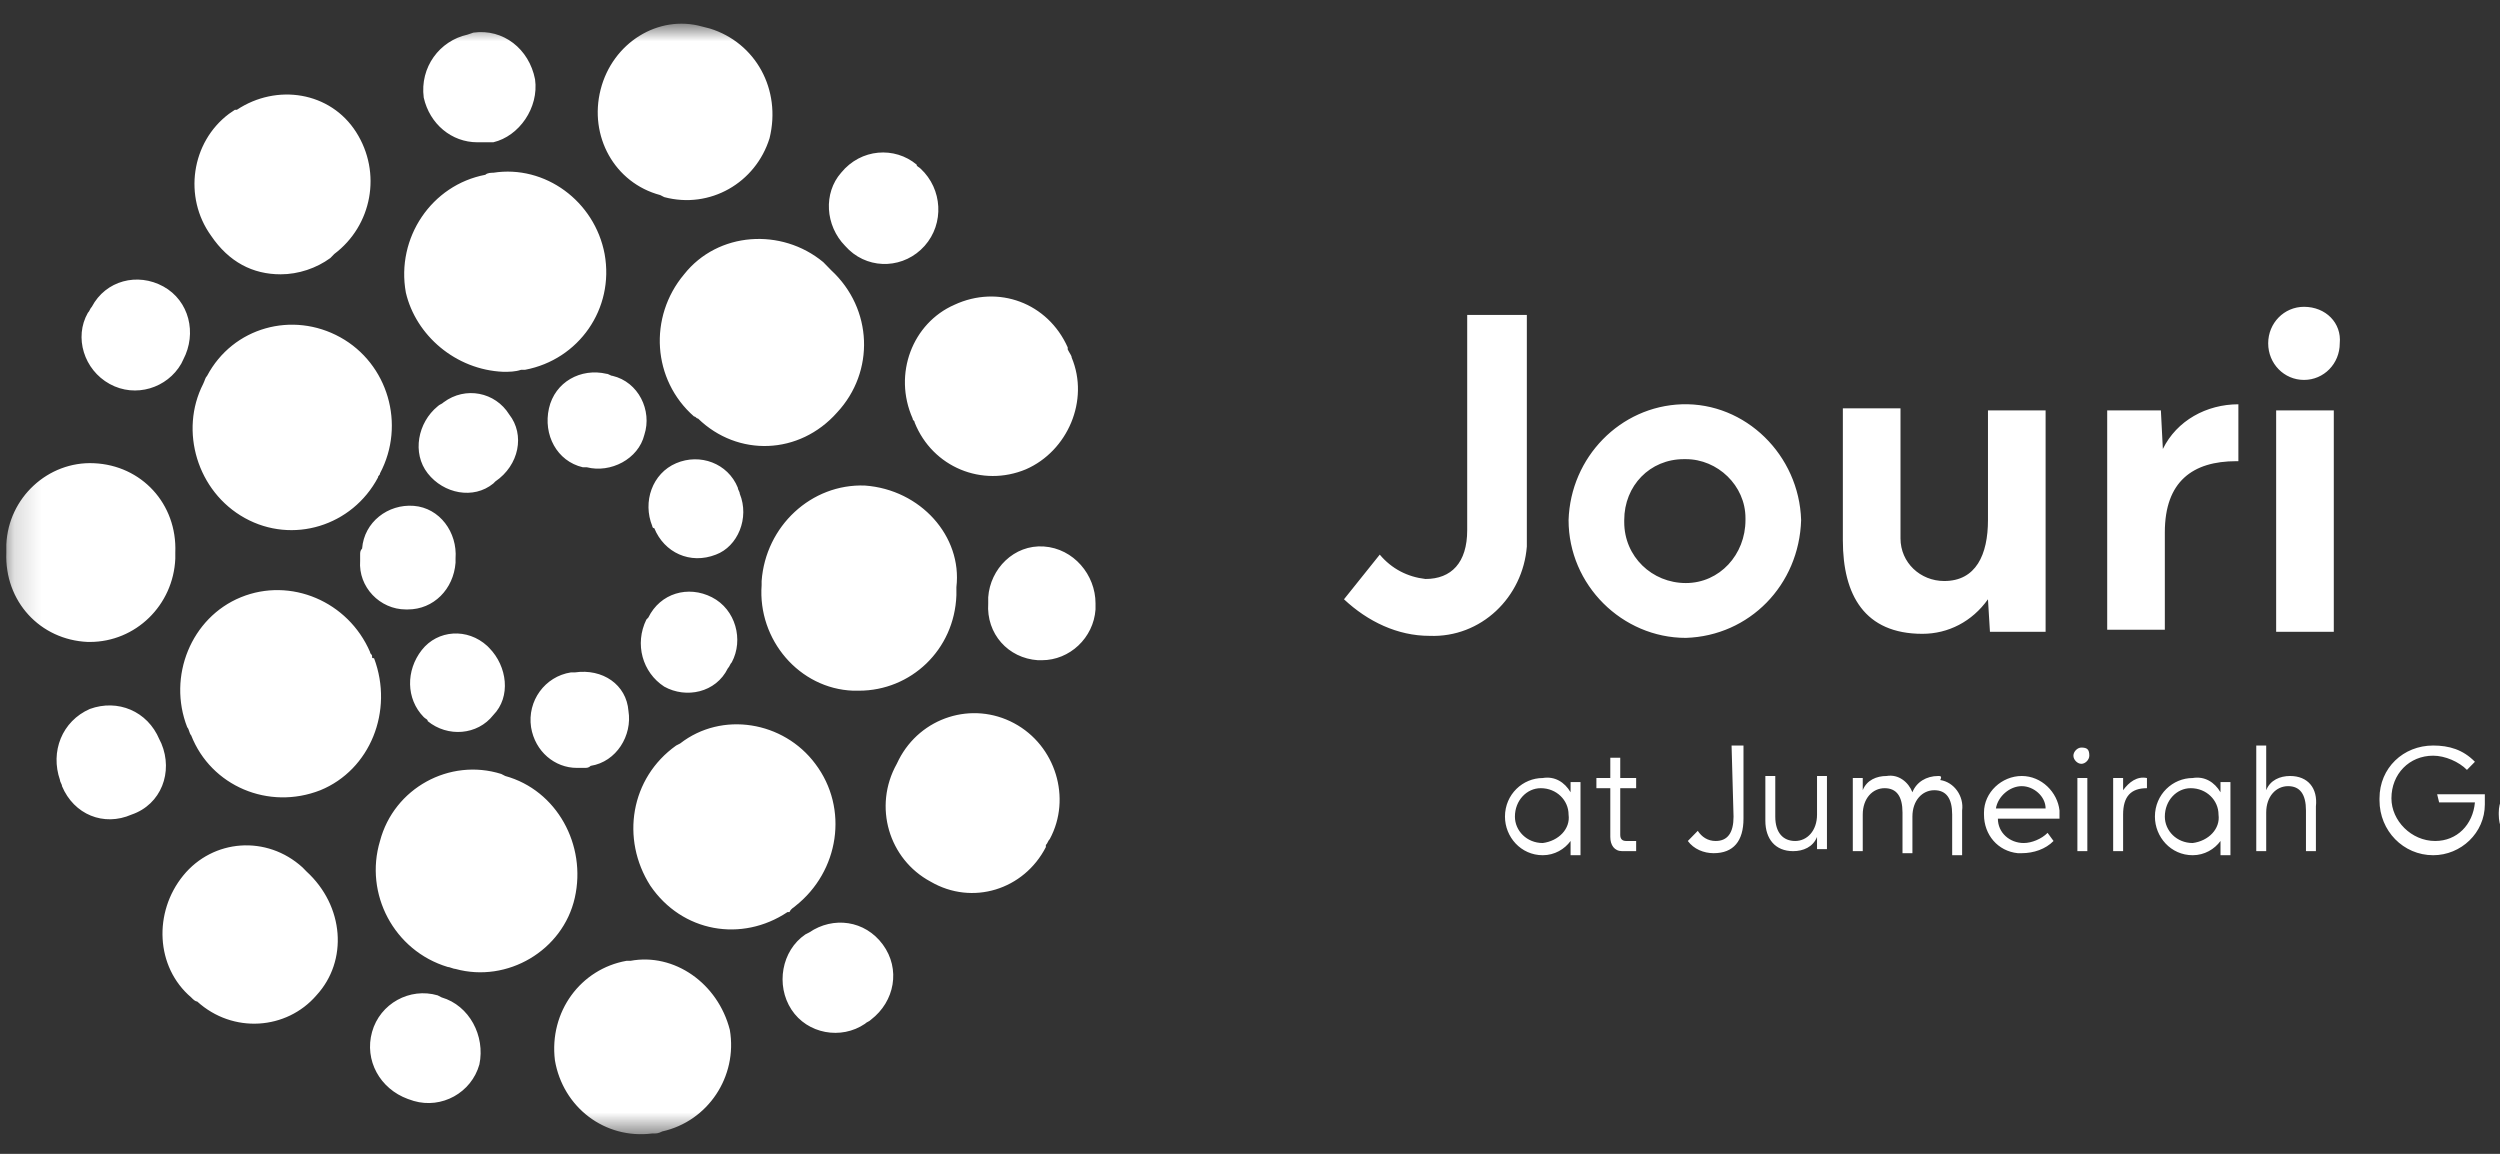 <svg xmlns="http://www.w3.org/2000/svg" width="91" height="42" viewBox="0 0 91 42" fill="none"><rect x="0" y="0" width="91" height="42" fill="#333333" stroke="none"/><mask id="mask0_837_108" style="mask-type:luminance" maskUnits="userSpaceOnUse" x="0" y="0" width="122" height="42"><path d="M121.992 0.891H0.159V41.332H121.992V0.891Z" fill="white"></path></mask><g mask="url(#mask0_837_108)"><path d="M13.543 23.884C13.543 23.81 13.471 23.81 13.471 23.736C12.675 21.888 10.577 21.001 8.768 21.74C6.959 22.479 6.091 24.623 6.815 26.472C6.887 26.546 6.887 26.694 6.959 26.767C7.683 28.616 9.781 29.503 11.662 28.764C13.471 28.024 14.339 25.88 13.615 23.958C13.543 23.958 13.543 23.958 13.543 23.884ZM114.323 11.463H112.225V22.997H114.323V11.463ZM11.156 31.721L11.011 31.573C9.709 30.39 7.755 30.538 6.67 31.869C5.585 33.2 5.657 35.196 6.959 36.305C7.032 36.379 7.104 36.453 7.176 36.453C8.479 37.636 10.432 37.488 11.517 36.231C12.675 34.974 12.53 32.978 11.156 31.721C11.228 31.795 11.228 31.795 11.156 31.721ZM109.982 11.463H107.884V22.997H109.982V11.463ZM16.075 36.305L15.931 36.231C14.918 35.935 13.832 36.527 13.543 37.562C13.254 38.597 13.832 39.632 14.845 40.002L15.062 40.075C16.075 40.371 17.16 39.78 17.45 38.745C17.667 37.71 17.088 36.601 16.075 36.305ZM5.874 27.063L5.802 26.915C5.368 25.88 4.283 25.437 3.27 25.806C2.257 26.25 1.823 27.359 2.184 28.394C2.184 28.468 2.257 28.542 2.257 28.616C2.691 29.651 3.776 30.095 4.789 29.651C5.874 29.281 6.308 28.098 5.874 27.063ZM3.27 23.367C4.934 23.367 6.308 22.036 6.381 20.335C6.381 20.262 6.381 20.188 6.381 20.114C6.453 18.339 5.151 16.934 3.414 16.861C1.75 16.787 0.303 18.117 0.231 19.818C0.231 19.892 0.231 19.966 0.231 20.114C0.159 21.888 1.461 23.293 3.197 23.367C3.197 23.367 3.197 23.367 3.27 23.367ZM18.39 28.246L18.246 28.172C16.365 27.581 14.339 28.69 13.832 30.612C13.254 32.534 14.339 34.604 16.292 35.196C16.365 35.196 16.509 35.27 16.582 35.27C18.463 35.787 20.488 34.604 20.922 32.682C21.357 30.76 20.271 28.764 18.39 28.246ZM36.911 26.324C35.392 25.511 33.511 26.102 32.715 27.655L32.643 27.803C31.775 29.355 32.353 31.277 33.873 32.091C35.392 32.978 37.273 32.386 38.069 30.834C38.069 30.834 38.069 30.834 38.069 30.76C38.141 30.686 38.141 30.612 38.214 30.538C39.009 29.059 38.431 27.137 36.911 26.324ZM37.996 19.892C36.911 19.818 36.043 20.705 35.971 21.74V21.962C35.898 23.071 36.694 23.958 37.779 24.032C37.852 24.032 37.852 24.032 37.924 24.032C38.937 24.032 39.805 23.219 39.877 22.184V21.962C39.877 20.927 39.082 19.966 37.996 19.892ZM55.577 11.463H53.406V19.3C53.406 20.483 52.828 21.075 51.887 21.075C51.236 21.001 50.657 20.705 50.223 20.188L48.921 21.814C49.789 22.627 50.874 23.145 52.032 23.145C53.913 23.219 55.432 21.74 55.577 19.892C55.577 19.744 55.577 19.596 55.577 19.522V11.463ZM29.459 33.939L29.315 34.013C28.447 34.604 28.23 35.861 28.808 36.748C29.387 37.636 30.617 37.857 31.485 37.266C31.558 37.192 31.63 37.192 31.702 37.118C32.57 36.453 32.787 35.27 32.136 34.383C31.485 33.495 30.328 33.347 29.459 33.939ZM22.948 34.974H22.803C21.14 35.27 19.982 36.822 20.199 38.597C20.488 40.297 22.008 41.48 23.744 41.258H23.816C23.889 41.258 23.961 41.258 24.106 41.184C25.77 40.815 26.855 39.188 26.566 37.488C26.131 35.787 24.54 34.678 22.948 34.974ZM28.953 32.978C30.545 31.721 30.906 29.429 29.677 27.803C28.519 26.25 26.276 25.88 24.757 27.063L24.612 27.137C22.948 28.32 22.587 30.538 23.672 32.239C24.829 33.939 27 34.309 28.664 33.2C28.664 33.2 28.664 33.2 28.736 33.2C28.808 33.052 28.881 33.052 28.953 32.978ZM3.993 13.977C4.934 14.495 6.091 14.125 6.598 13.238L6.67 13.09C7.176 12.129 6.887 10.946 5.947 10.428C5.006 9.911 3.848 10.207 3.342 11.168C3.27 11.242 3.27 11.316 3.197 11.389C2.691 12.277 3.053 13.46 3.993 13.977ZM26.927 17.97C26.927 17.896 26.855 17.822 26.855 17.748C26.493 16.861 25.48 16.491 24.612 16.861C23.744 17.23 23.382 18.265 23.744 19.152C23.744 19.152 23.744 19.226 23.816 19.226C24.178 20.114 25.119 20.557 26.059 20.188C26.855 19.892 27.289 18.857 26.927 17.97ZM24.178 24.993C24.974 25.437 26.059 25.215 26.493 24.328C26.566 24.254 26.566 24.18 26.638 24.106C27.072 23.293 26.783 22.184 25.914 21.74C25.046 21.297 24.033 21.592 23.599 22.479L23.527 22.553C23.093 23.441 23.382 24.476 24.178 24.993ZM31.485 17.674C29.532 17.6 27.868 19.152 27.723 21.149C27.723 21.223 27.723 21.297 27.723 21.297C27.578 23.293 29.098 25.067 31.051 25.141C31.123 25.141 31.196 25.141 31.268 25.141C33.149 25.141 34.741 23.662 34.813 21.666C34.813 21.592 34.813 21.444 34.813 21.37C35.03 19.522 33.511 17.822 31.485 17.674ZM20.922 24.476H20.778C19.837 24.623 19.186 25.511 19.331 26.472C19.476 27.359 20.199 27.951 20.995 27.951C21.067 27.951 21.14 27.951 21.284 27.951C21.357 27.951 21.429 27.95 21.501 27.877C22.442 27.729 23.02 26.767 22.876 25.88C22.803 24.919 21.935 24.328 20.922 24.476C20.995 24.476 20.995 24.476 20.922 24.476ZM24.033 7.101L24.178 7.175C25.842 7.619 27.506 6.658 28.012 5.031C28.447 3.257 27.506 1.556 25.842 1.039L25.553 0.965C23.961 0.521 22.297 1.556 21.863 3.257C21.429 4.957 22.369 6.658 24.033 7.101ZM23.455 15.825C23.744 14.938 23.238 13.903 22.297 13.681C22.225 13.681 22.152 13.607 22.08 13.607C21.14 13.386 20.199 13.903 19.982 14.864C19.765 15.825 20.271 16.787 21.212 17.008C21.284 17.008 21.284 17.008 21.357 17.008C22.225 17.23 23.238 16.713 23.455 15.825ZM30.762 8.95L30.906 9.098C31.702 9.837 32.932 9.763 33.656 8.95C34.379 8.137 34.307 6.88 33.511 6.14C33.439 6.066 33.366 6.066 33.366 5.992C32.57 5.327 31.34 5.401 30.617 6.288C29.966 7.028 30.038 8.21 30.762 8.95ZM24.902 9.985C23.599 11.537 23.744 13.829 25.263 15.16C25.336 15.16 25.336 15.234 25.408 15.234C26.855 16.639 29.098 16.565 30.472 15.012C31.847 13.534 31.775 11.242 30.255 9.837L30.183 9.763C30.111 9.689 30.038 9.615 29.966 9.541C28.447 8.284 26.131 8.432 24.902 9.985ZM33.221 15.234C33.221 15.308 33.294 15.308 33.294 15.382C33.945 17.008 35.754 17.748 37.345 17.082C38.865 16.417 39.66 14.569 39.009 13.016C39.009 12.942 38.937 12.868 38.865 12.72V12.646C38.141 11.02 36.333 10.354 34.741 11.094C33.221 11.759 32.498 13.607 33.221 15.234ZM17.811 23.588L17.739 23.515C17.016 22.849 15.931 22.923 15.352 23.662C14.773 24.402 14.773 25.437 15.424 26.102C15.496 26.176 15.569 26.176 15.569 26.25C16.292 26.841 17.377 26.767 17.956 26.028C18.607 25.363 18.463 24.254 17.811 23.588ZM13.109 20.188C13.109 20.262 13.109 20.335 13.109 20.409C13.037 21.37 13.832 22.184 14.773 22.184H14.845C15.786 22.184 16.509 21.444 16.582 20.483C16.582 20.409 16.582 20.409 16.582 20.335C16.654 19.374 16.003 18.487 15.062 18.413C14.122 18.339 13.254 19.005 13.181 19.966C13.109 20.04 13.109 20.114 13.109 20.188ZM10.215 9.985C10.866 9.985 11.517 9.763 12.024 9.393L12.168 9.245C13.543 8.21 13.905 6.288 12.964 4.81C12.024 3.331 10.07 3.035 8.623 3.996C8.623 3.996 8.623 3.996 8.551 3.996L8.334 4.144C6.959 5.179 6.67 7.175 7.683 8.58C8.334 9.541 9.202 9.985 10.215 9.985ZM18.318 13.534C18.535 13.534 18.752 13.534 18.969 13.46H19.114C21.067 13.09 22.369 11.242 22.008 9.245C21.646 7.323 19.837 5.992 17.956 6.288C17.884 6.288 17.739 6.288 17.667 6.362C15.713 6.732 14.411 8.654 14.773 10.65C15.135 12.203 16.582 13.46 18.318 13.534ZM17.377 5.179C17.522 5.179 17.595 5.179 17.739 5.179H17.956C18.897 4.957 19.62 3.922 19.476 2.887C19.259 1.778 18.318 1.039 17.233 1.187L17.016 1.261C16.003 1.483 15.279 2.444 15.424 3.553C15.641 4.514 16.437 5.179 17.377 5.179ZM8.913 18.857C10.649 19.818 12.82 19.152 13.76 17.378C13.76 17.304 13.832 17.304 13.832 17.23C14.773 15.456 14.122 13.238 12.386 12.277C10.649 11.316 8.479 11.907 7.538 13.681C7.466 13.755 7.466 13.829 7.394 13.977C6.525 15.678 7.176 17.896 8.913 18.857ZM18.535 15.086C18.029 14.273 16.943 14.051 16.148 14.643C16.075 14.716 16.003 14.716 15.931 14.79C15.207 15.382 14.99 16.491 15.569 17.23C16.148 17.97 17.233 18.191 17.956 17.6L18.029 17.526C18.897 16.934 19.114 15.825 18.535 15.086ZM108.246 28.838C108.029 28.468 107.667 28.246 107.233 28.32C106.509 28.32 105.858 28.912 105.858 29.725C105.858 30.464 106.437 31.13 107.233 31.13C107.667 31.13 108.029 30.908 108.246 30.612V31.13H108.608V28.468H108.246V28.838ZM107.305 30.686C106.726 30.686 106.292 30.242 106.292 29.725C106.292 29.133 106.726 28.69 107.233 28.69C107.812 28.69 108.246 29.133 108.246 29.651C108.318 30.168 107.884 30.612 107.305 30.686ZM96.308 27.655C96.308 27.507 96.381 27.507 96.453 27.507H96.96V27.137H96.381C96.164 27.137 95.874 27.285 95.874 27.581V27.655V28.32H95.368V28.69H95.874V30.982H96.236V28.69H96.96V28.32H96.236L96.308 27.655ZM101.3 22.997V11.463H99.13V16.195H94.066V11.463H91.895V22.997H94.066V18.265H99.13V22.997H101.3ZM99.202 30.982H101.445V30.612H99.636V29.281H101.373V28.912H99.636V27.581H101.445V27.211H99.202V30.982ZM92.329 28.246C91.606 28.246 90.955 28.838 90.955 29.577C90.955 29.577 90.955 29.577 90.955 29.651C90.955 30.464 91.606 31.056 92.402 31.056C93.125 31.056 93.776 30.464 93.776 29.651C93.776 28.912 93.125 28.246 92.329 28.246C92.402 28.246 92.402 28.246 92.329 28.246ZM92.402 30.686C91.823 30.686 91.389 30.242 91.389 29.725C91.389 29.133 91.823 28.69 92.329 28.69C92.329 28.69 92.329 28.69 92.402 28.69C92.981 28.69 93.415 29.207 93.342 29.725C93.342 30.242 92.908 30.612 92.402 30.686ZM88.784 29.207H90.087C90.014 30.021 89.436 30.612 88.64 30.612C87.772 30.612 87.048 29.873 87.048 29.059C87.048 28.172 87.699 27.507 88.567 27.507C89.001 27.507 89.508 27.729 89.797 28.024L90.087 27.729C89.653 27.285 89.146 27.137 88.567 27.137C87.482 27.137 86.614 27.951 86.614 29.059C86.614 29.059 86.614 29.059 86.614 29.133C86.614 30.242 87.482 31.13 88.567 31.13C89.58 31.13 90.448 30.316 90.448 29.281V29.207V28.912H88.712L88.784 29.207ZM94.427 30.982H94.789V27.137H94.427V30.982ZM103.109 29.503L102.82 29.429C102.53 29.355 102.386 29.207 102.386 28.985C102.386 28.764 102.603 28.616 102.82 28.616C103.109 28.616 103.326 28.764 103.399 29.059L103.76 28.985C103.688 28.542 103.326 28.246 102.892 28.246C102.458 28.172 102.096 28.468 102.024 28.912V28.985C102.024 29.355 102.313 29.577 102.603 29.725L102.964 29.873C103.326 29.947 103.399 30.095 103.399 30.316C103.399 30.538 103.181 30.686 102.892 30.686C102.603 30.686 102.313 30.464 102.241 30.168L101.879 30.316C101.952 30.76 102.386 31.13 102.892 31.056C103.326 31.13 103.76 30.76 103.833 30.316C103.833 30.316 103.833 30.316 103.833 30.242C103.76 29.873 103.471 29.651 103.109 29.503ZM112.37 28.246C111.646 28.246 110.995 28.838 110.995 29.577C110.995 29.577 110.995 29.577 110.995 29.651C110.995 30.39 111.501 30.982 112.225 31.056C112.297 31.056 112.297 31.056 112.37 31.056C112.804 31.056 113.238 30.908 113.527 30.612L113.31 30.316C113.093 30.538 112.731 30.686 112.442 30.686C111.935 30.686 111.501 30.316 111.501 29.799H113.744V29.503C113.672 28.838 113.093 28.246 112.37 28.246ZM111.429 29.429C111.501 28.985 111.935 28.616 112.37 28.616C112.804 28.616 113.238 28.985 113.238 29.429H111.429ZM83.865 11.168C83.141 11.168 82.562 11.759 82.562 12.498C82.562 13.238 83.141 13.829 83.865 13.829C84.588 13.829 85.167 13.238 85.167 12.498C85.239 11.759 84.66 11.168 83.865 11.168ZM115.408 29.503L115.119 29.429C114.829 29.355 114.685 29.207 114.685 28.985C114.685 28.764 114.902 28.616 115.119 28.616C115.408 28.616 115.625 28.764 115.698 29.059L116.059 28.985C115.987 28.542 115.625 28.246 115.191 28.246C114.757 28.172 114.395 28.468 114.323 28.912V28.985C114.323 29.355 114.612 29.577 114.902 29.725L115.263 29.873C115.625 29.947 115.698 30.095 115.698 30.316C115.698 30.538 115.481 30.686 115.191 30.686C114.902 30.686 114.612 30.464 114.54 30.168L114.178 30.316C114.251 30.76 114.685 31.13 115.191 31.056C115.625 31.13 116.059 30.76 116.132 30.316C116.132 30.316 116.132 30.316 116.132 30.242C116.059 29.873 115.77 29.651 115.408 29.503ZM119.966 18.265L118.881 17.822C118.374 17.674 118.157 17.452 118.157 17.156C118.157 16.787 118.447 16.565 118.953 16.565C119.46 16.565 119.966 16.934 120.038 17.452L121.847 17.156C121.63 15.752 120.4 14.716 118.953 14.79C117.289 14.79 116.132 15.825 116.132 17.304C116.132 18.265 116.71 19.078 117.94 19.596L119.243 20.114C119.749 20.335 119.894 20.557 119.894 20.853C119.894 21.223 119.532 21.518 119.026 21.518C118.447 21.518 117.868 21.149 117.723 20.557L115.915 21.075C116.059 22.184 117.145 23.367 118.953 23.367C120.617 23.367 121.919 22.332 121.919 20.779C121.992 19.374 121.051 18.709 119.966 18.265ZM57.169 28.838C56.952 28.468 56.59 28.246 56.156 28.32C55.432 28.32 54.781 28.912 54.781 29.725C54.781 30.464 55.36 31.13 56.156 31.13C56.59 31.13 56.952 30.908 57.169 30.612V31.13H57.53V28.468H57.169V28.838ZM56.156 30.686C55.577 30.686 55.143 30.242 55.143 29.725C55.143 29.133 55.577 28.69 56.083 28.69C56.662 28.69 57.096 29.133 57.096 29.651C57.169 30.168 56.734 30.612 56.156 30.686C56.228 30.686 56.228 30.686 56.156 30.686ZM104.99 30.39V28.69H105.569V28.32H104.99V27.581H104.628V28.32H104.122V28.69H104.628V30.464C104.628 30.76 104.773 30.982 105.062 30.982H105.135H105.569V30.612H105.135C105.062 30.612 104.99 30.538 104.99 30.39ZM104.556 11.168C103.833 11.168 103.254 11.759 103.254 12.498C103.254 13.238 103.833 13.829 104.556 13.829C105.28 13.829 105.858 13.238 105.858 12.498C105.931 11.759 105.352 11.168 104.556 11.168ZM110.054 30.39V28.69H110.633V28.32H110.054V27.581H109.693V28.32H109.186V28.69H109.693V30.464C109.693 30.76 109.837 30.982 110.127 30.982H110.199H110.633V30.612H110.272C110.127 30.612 110.054 30.538 110.054 30.39ZM103.543 22.997H105.641V14.938H103.543V22.997ZM66.14 29.651C66.14 30.242 65.778 30.612 65.344 30.612C64.91 30.612 64.62 30.316 64.62 29.725V28.246H64.259V29.873C64.259 30.538 64.62 30.982 65.271 30.982C65.633 30.982 65.995 30.834 66.14 30.464V30.908H66.501V28.246H66.14V29.651ZM73.591 28.246C72.868 28.246 72.217 28.838 72.217 29.577C72.217 29.577 72.217 29.577 72.217 29.651C72.217 30.39 72.723 30.982 73.447 31.056C73.519 31.056 73.519 31.056 73.591 31.056C74.025 31.056 74.46 30.908 74.749 30.612L74.532 30.316C74.315 30.538 73.953 30.686 73.664 30.686C73.157 30.686 72.723 30.316 72.723 29.799H74.966V29.503C74.894 28.838 74.315 28.246 73.591 28.246ZM72.651 29.429C72.723 28.985 73.157 28.616 73.591 28.616C74.025 28.616 74.46 28.985 74.46 29.429H72.651ZM72.434 22.997H74.46V14.938H72.362V18.931C72.362 20.188 71.927 21.149 70.77 21.149C69.902 21.149 69.178 20.483 69.178 19.596C69.178 19.522 69.178 19.448 69.178 19.374V14.864H67.08V19.67C67.08 21.666 67.876 23.071 69.974 23.071C70.915 23.071 71.783 22.627 72.362 21.814L72.434 22.997ZM70.553 28.246C70.119 28.246 69.757 28.468 69.612 28.838C69.468 28.468 69.106 28.172 68.672 28.246C68.31 28.246 67.948 28.394 67.804 28.764V28.32H67.442V30.982H67.804V29.651C67.804 29.059 68.165 28.69 68.599 28.69C69.034 28.69 69.251 28.985 69.251 29.577V31.056H69.612V29.725C69.612 29.133 69.974 28.764 70.408 28.764C70.842 28.764 71.059 29.059 71.059 29.651V31.13H71.421V29.503C71.493 28.985 71.132 28.468 70.625 28.394C70.698 28.246 70.625 28.246 70.553 28.246ZM58.977 30.39V28.69H59.556V28.32H58.977V27.581H58.615V28.32H58.109V28.69H58.615V30.464C58.615 30.76 58.76 30.982 59.05 30.982H59.122H59.556V30.612H59.194C59.05 30.612 58.977 30.538 58.977 30.39ZM65.561 18.931C65.489 16.565 63.535 14.643 61.22 14.716C58.977 14.79 57.169 16.639 57.096 18.931C57.096 21.297 59.05 23.219 61.365 23.219C63.68 23.145 65.489 21.297 65.561 18.931ZM61.365 21.223C60.135 21.223 59.122 20.262 59.122 19.005C59.122 19.005 59.122 19.005 59.122 18.931C59.122 17.674 60.062 16.713 61.292 16.713H61.365C62.522 16.713 63.535 17.674 63.535 18.857V18.931C63.535 20.188 62.595 21.223 61.365 21.223ZM63.101 29.725C63.101 30.316 62.884 30.612 62.45 30.612C62.16 30.612 61.943 30.464 61.799 30.242L61.437 30.612C61.654 30.908 62.016 31.056 62.377 31.056C63.101 31.056 63.463 30.612 63.463 29.799V27.137H63.029L63.101 29.725ZM77.281 28.764V28.69V28.32H76.919V30.982H77.281V29.651C77.281 28.985 77.57 28.69 78.149 28.69V28.32C77.787 28.246 77.498 28.468 77.281 28.764ZM78.728 16.343L78.656 14.938H76.702V22.923H78.8V19.374C78.8 17.526 79.813 16.787 81.405 16.787H81.477V14.716C80.32 14.716 79.234 15.308 78.728 16.343ZM80.826 28.838C80.609 28.468 80.247 28.246 79.813 28.32C79.09 28.32 78.439 28.912 78.439 29.725C78.439 30.464 79.017 31.13 79.813 31.13C80.247 31.13 80.609 30.908 80.826 30.612V31.13H81.188V28.468H80.826V28.838ZM79.813 30.686C79.234 30.686 78.8 30.242 78.8 29.725C78.8 29.133 79.234 28.69 79.741 28.69C80.32 28.69 80.754 29.133 80.754 29.651C80.826 30.168 80.392 30.612 79.813 30.686C79.886 30.686 79.886 30.686 79.813 30.686ZM83.358 28.246C82.996 28.246 82.635 28.394 82.49 28.764V27.137H82.128V30.982H82.49V29.577C82.49 28.985 82.852 28.616 83.286 28.616C83.72 28.616 83.937 28.912 83.937 29.503V30.982H84.299V29.355C84.371 28.69 84.009 28.246 83.358 28.246ZM75.762 27.211C75.617 27.211 75.472 27.359 75.472 27.507C75.472 27.655 75.617 27.803 75.762 27.803C75.906 27.803 76.051 27.655 76.051 27.507C76.051 27.285 75.979 27.211 75.762 27.211C75.834 27.211 75.834 27.211 75.762 27.211ZM75.617 30.982H75.979V28.32H75.617V30.982ZM82.852 22.997H84.95V14.938H82.852V22.997Z" fill="white"></path></g></svg>
